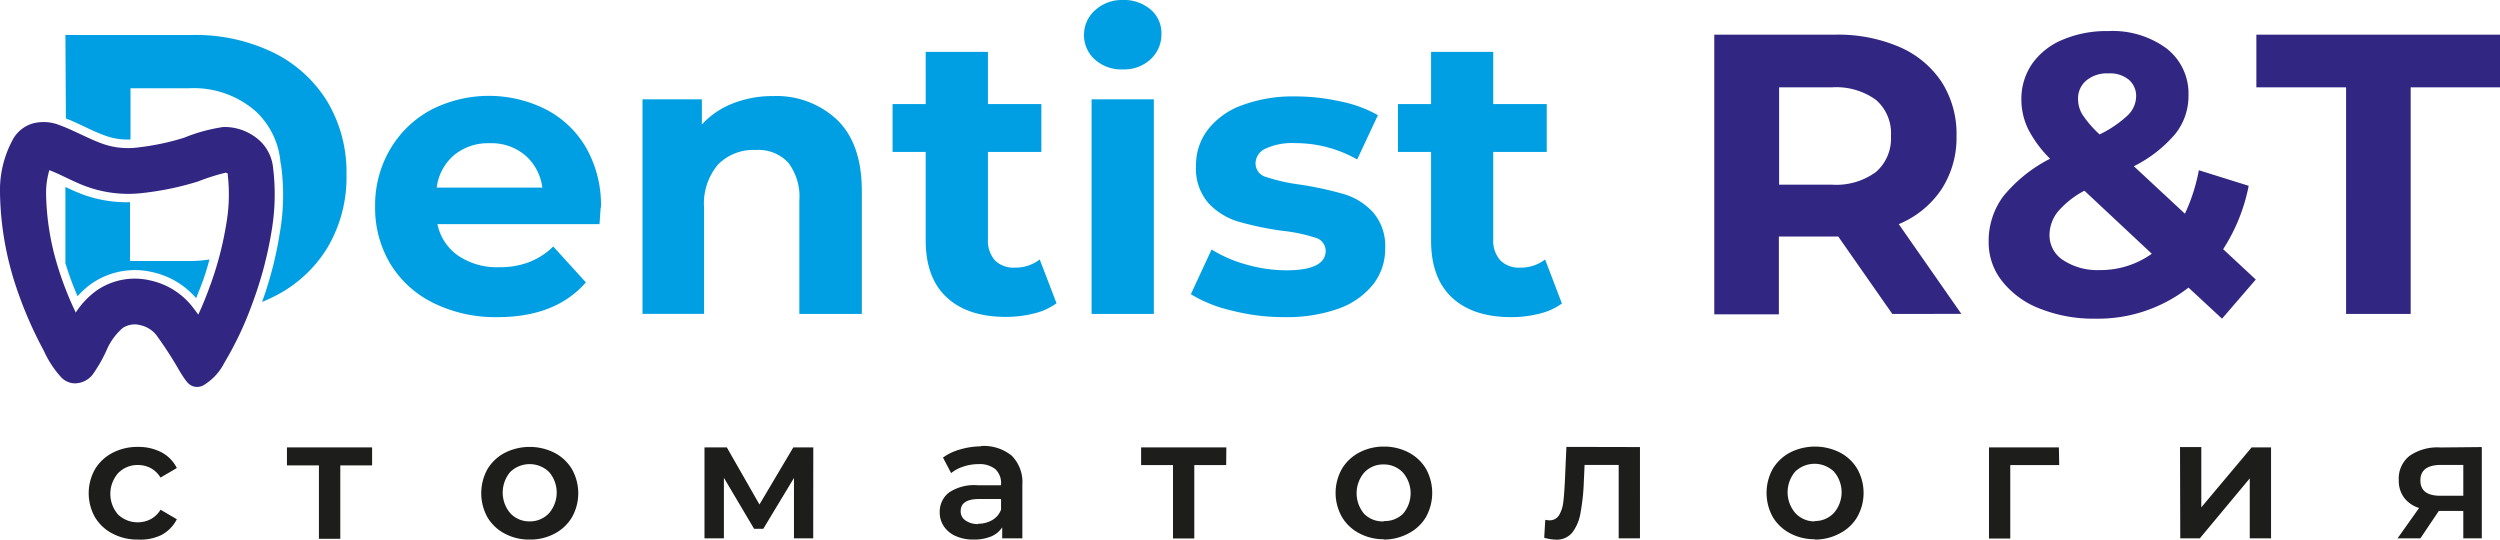 <?xml version="1.0" encoding="UTF-8"?> <svg xmlns="http://www.w3.org/2000/svg" id="Слой_1" data-name="Слой 1" viewBox="0 0 306.5 66.22"> <defs> <style>.cls-1{fill:#009fe3;}.cls-2,.cls-3{fill:#312783;}.cls-3{fill-rule:evenodd;}.cls-4{fill:#1d1d1b;}</style> </defs> <path class="cls-1" d="M191.49,37.21a7.85,7.85,0,0,1-2.77,1.25,13.8,13.8,0,0,1-3.44.42q-4.69,0-7.27-2.4c-1.71-1.6-2.56-3.94-2.56-7V18.63h-4.06V12.76h4.06V6.36h7.62v6.4h6.56v5.87h-6.56V29.34a3.61,3.61,0,0,0,.86,2.57,3.18,3.18,0,0,0,2.42.9,4.85,4.85,0,0,0,3.08-1ZM157.4,38.88a25.4,25.4,0,0,1-6.4-.81,16.65,16.65,0,0,1-5-2l2.54-5.48a16.19,16.19,0,0,0,4.25,1.84,18,18,0,0,0,4.9.71c3.22,0,4.84-.8,4.84-2.4a1.69,1.69,0,0,0-1.32-1.61,19.4,19.4,0,0,0-4.06-.84,38.89,38.89,0,0,1-5.33-1.12,8.25,8.25,0,0,1-3.65-2.25,6.44,6.44,0,0,1-1.54-4.6,7.15,7.15,0,0,1,1.45-4.42,9.28,9.28,0,0,1,4.2-3,17.9,17.9,0,0,1,6.53-1.08,25.45,25.45,0,0,1,5.55.62,15.45,15.45,0,0,1,4.57,1.68l-2.54,5.43a15.23,15.23,0,0,0-7.58-2,7.7,7.7,0,0,0-3.67.68A2,2,0,0,0,153.93,20a1.74,1.74,0,0,0,1.32,1.71,22.66,22.66,0,0,0,4.21.93,44.85,44.85,0,0,1,5.28,1.15A7.92,7.92,0,0,1,168.31,26a6.29,6.29,0,0,1,1.51,4.49,7,7,0,0,1-1.46,4.36,9.49,9.49,0,0,1-4.28,3A19.12,19.12,0,0,1,157.4,38.88ZM137.65,8.51a4.86,4.86,0,0,1-3.43-1.22,4,4,0,0,1-1.32-3,4,4,0,0,1,1.32-3A4.86,4.86,0,0,1,137.65,0a5,5,0,0,1,3.42,1.17,3.78,3.78,0,0,1,1.32,2.94,4.14,4.14,0,0,1-1.32,3.15A4.79,4.79,0,0,1,137.65,8.51Zm-3.82,3.67h7.63V38.49h-7.63Zm-4.3,25a7.8,7.8,0,0,1-2.76,1.25,13.93,13.93,0,0,1-3.45.42q-4.69,0-7.26-2.4c-1.72-1.6-2.57-3.94-2.57-7V18.63h-4.06V12.76h4.06V6.36h7.63v6.4h6.55v5.87h-6.55V29.34a3.61,3.61,0,0,0,.85,2.57,3.18,3.18,0,0,0,2.42.9,4.83,4.83,0,0,0,3.08-1ZM94.76,11.78a10.83,10.83,0,0,1,7.9,2.94q3,2.94,3,8.7V38.49H98V24.6a6.85,6.85,0,0,0-1.37-4.67,5,5,0,0,0-4-1.54,6.06,6.06,0,0,0-4.6,1.78,7.4,7.4,0,0,0-1.71,5.31v13H78.77V12.18h7.28v3.08a10.16,10.16,0,0,1,3.77-2.57A13.2,13.2,0,0,1,94.76,11.78ZM60,17.56A6.54,6.54,0,0,0,55.69,19a6.23,6.23,0,0,0-2.15,4H66.49a6.26,6.26,0,0,0-2.15-4A6.4,6.4,0,0,0,60,17.56Zm13.64,7.87c0,.1-.05.78-.14,2.05H53.63a6.23,6.23,0,0,0,2.55,3.87,8.44,8.44,0,0,0,5,1.41,10.08,10.08,0,0,0,3.65-.61,8.78,8.78,0,0,0,3-1.93l4,4.4Q68.11,38.88,61,38.88a17.11,17.11,0,0,1-7.87-1.74,12.69,12.69,0,0,1-5.29-4.82,13.32,13.32,0,0,1-1.85-7,13.49,13.49,0,0,1,1.83-7,12.82,12.82,0,0,1,5-4.84A15.53,15.53,0,0,1,67,13.45a12.14,12.14,0,0,1,4.92,4.77A14.2,14.2,0,0,1,73.68,25.43Zm-65.62,7V22.92c.7.33,1.4.65,2.13.92a15.61,15.61,0,0,0,5.79.95V32h7.24a15.37,15.37,0,0,0,2.5-.19C25.4,32.88,25.05,34,24.66,35c-.2.52-.4,1-.61,1.56a9.86,9.86,0,0,0-5.47-3.22,9.33,9.33,0,0,0-7.28,1.38,10.09,10.09,0,0,0-1.79,1.6A37.21,37.21,0,0,1,8.06,32.39Zm0-28.14H23.61a21.83,21.83,0,0,1,9.85,2.13,16,16,0,0,1,6.65,6,16.89,16.89,0,0,1,2.37,9,16.89,16.89,0,0,1-2.37,9,16,16,0,0,1-6.65,6c-.43.21-.87.41-1.33.6a45.83,45.83,0,0,0,2.18-8.49,26.9,26.9,0,0,0,.18-8.06c0-.18-.06-.35-.1-.53a9.65,9.65,0,0,0-3-6.26,11.5,11.5,0,0,0-8.19-2.86H16V17.1a8,8,0,0,1-3.18-.5c-1.62-.58-3.13-1.47-4.74-2.08Z"></path> <path class="cls-2" d="M287.63,10.71h-11V4.25H306.5v6.46H295.55V38.49h-7.92ZM257.4,33.11a10.82,10.82,0,0,0,6.41-2l-8.26-7.73a11,11,0,0,0-3.28,2.6,4.6,4.6,0,0,0-1,2.88A3.62,3.62,0,0,0,253,31.93,7.61,7.61,0,0,0,257.4,33.11ZM258.48,9a3.93,3.93,0,0,0-2.71.88,2.84,2.84,0,0,0-1,2.25,3.7,3.7,0,0,0,.54,1.93,13.59,13.59,0,0,0,2.1,2.42,13.77,13.77,0,0,0,3.48-2.37,3.29,3.29,0,0,0,1-2.28A2.61,2.61,0,0,0,261,9.78,3.61,3.61,0,0,0,258.48,9Zm13.94,30.07-4.11-3.81a18.07,18.07,0,0,1-11.44,3.81,17.81,17.81,0,0,1-6.7-1.2,10.81,10.81,0,0,1-4.67-3.35,7.59,7.59,0,0,1-1.69-4.84,9.19,9.19,0,0,1,1.78-5.6,17.82,17.82,0,0,1,5.75-4.62,14.18,14.18,0,0,1-2.69-3.64,8.31,8.31,0,0,1-.83-3.59,7.57,7.57,0,0,1,1.32-4.41,8.57,8.57,0,0,1,3.74-2.95,13.78,13.78,0,0,1,5.6-1.06,11.16,11.16,0,0,1,7.14,2.13,7,7,0,0,1,2.69,5.75,7.45,7.45,0,0,1-1.59,4.69,16,16,0,0,1-5.11,4l6.26,5.82a22.08,22.08,0,0,0,1.71-5.33l6.11,1.91a22.18,22.18,0,0,1-3.13,7.77l4,3.72ZM231.83,16.68A5.42,5.42,0,0,0,230,12.25a8.31,8.31,0,0,0-5.43-1.54h-6.45V22.64h6.45A8.25,8.25,0,0,0,230,21.08,5.44,5.44,0,0,0,231.83,16.68ZM232,38.49,225.37,29h-7.28v9.54h-7.92V4.25H225a19,19,0,0,1,7.9,1.52,11.82,11.82,0,0,1,5.16,4.3,11.84,11.84,0,0,1,1.81,6.61A11.61,11.61,0,0,1,238,23.25a11.69,11.69,0,0,1-5.21,4.23l7.67,11Z"></path> <path class="cls-3" d="M9.28,38.33a10.08,10.08,0,0,1,2.62-2.75,8.23,8.23,0,0,1,6.47-1.21,9,9,0,0,1,5.44,3.53c.17.22.34.44.5.67.5-1.07.94-2.17,1.32-3.2a40.86,40.86,0,0,0,2.11-7.91,20.76,20.76,0,0,0,.19-5.94c0-.07,0-.15,0-.24a1.23,1.23,0,0,0-.26-.11,26.15,26.15,0,0,0-3.37,1.07,35.78,35.78,0,0,1-6.62,1.4,15.06,15.06,0,0,1-7.1-.78c-1.55-.56-3-1.41-4.53-2a9.93,9.93,0,0,0-.4,2.84,31.78,31.78,0,0,0,1.44,9,39.82,39.82,0,0,0,2.23,5.68M5.37,43a49.55,49.55,0,0,1-3.69-8.75A38.16,38.16,0,0,1,0,23.63a12.93,12.93,0,0,1,1.46-6.31,4.13,4.13,0,0,1,2.41-2.14,5.16,5.16,0,0,1,3.47.18c1.51.53,3.48,1.63,5.11,2.22a9.35,9.35,0,0,0,4.59.48,30,30,0,0,0,5.54-1.18,20.65,20.65,0,0,1,4.81-1.31,6.41,6.41,0,0,1,4,1.3,5.23,5.23,0,0,1,2.09,3.71,26.6,26.6,0,0,1-.18,7.73,47,47,0,0,1-2.4,9,41.56,41.56,0,0,1-3.43,7.23,6.7,6.7,0,0,1-2.52,2.69,1.56,1.56,0,0,1-1.56,0C23,47,22.7,46.6,22,45.46a45.47,45.47,0,0,0-2.62-4.08,3.42,3.42,0,0,0-2.16-1.51,2.67,2.67,0,0,0-2.16.33,7.44,7.44,0,0,0-1.92,2.57A17.31,17.31,0,0,1,11.3,46a2.82,2.82,0,0,1-2.17,1,2.39,2.39,0,0,1-1.68-.8A12.48,12.48,0,0,1,5.37,43Z"></path> <path class="cls-4" d="M299.27,57c-1.68,0-2.53.64-2.53,1.9s.82,1.88,2.45,1.88H302V57Zm5-2.19V66H302V62.64h-3L296.74,66h-2.8l2.64-3.72A3.69,3.69,0,0,1,294.73,61a3.48,3.48,0,0,1-.64-2.14,3.52,3.52,0,0,1,1.36-3,6,6,0,0,1,3.74-1Zm-37,0h2.61V62.2l6.17-7.35h2.38V66h-2.61V58.65L269.7,66h-2.4Zm-14.81,2.21h-6v9h-2.61V54.85h8.57Zm-30,6.86a3.18,3.18,0,0,0,2.38-1,3.87,3.87,0,0,0,0-5.06,3.42,3.42,0,0,0-4.75,0,3.91,3.91,0,0,0,0,5.06A3.16,3.16,0,0,0,222.48,63.92Zm0,2.23a6.31,6.31,0,0,1-3-.73,5.4,5.4,0,0,1-2.12-2,6.11,6.11,0,0,1,0-5.9,5.45,5.45,0,0,1,2.12-2,6.78,6.78,0,0,1,6.12,0,5.32,5.32,0,0,1,2.12,2,6,6,0,0,1,0,5.9,5.27,5.27,0,0,1-2.12,2A6.33,6.33,0,0,1,222.48,66.15Zm-21.4-11.3V66h-2.61v-9h-4.18l-.1,2.22a25.5,25.5,0,0,1-.41,3.71,5.3,5.3,0,0,1-1,2.36,2.43,2.43,0,0,1-2,.87,5.88,5.88,0,0,1-1.44-.23l.13-2.2a2.49,2.49,0,0,0,.5.06,1.32,1.32,0,0,0,1.19-.63,4,4,0,0,0,.51-1.53c.08-.59.14-1.44.2-2.54l.19-4.3Zm-31.42,9.07A3.2,3.2,0,0,0,172,63a3.87,3.87,0,0,0,0-5.06,3.2,3.2,0,0,0-2.38-1,3.16,3.16,0,0,0-2.37,1,3.91,3.91,0,0,0,0,5.06A3.16,3.16,0,0,0,169.66,63.92Zm0,2.23a6.28,6.28,0,0,1-3-.73,5.34,5.34,0,0,1-2.12-2,6,6,0,0,1,0-5.9,5.38,5.38,0,0,1,2.12-2,6.39,6.39,0,0,1,3-.73,6.47,6.47,0,0,1,3.07.73,5.38,5.38,0,0,1,2.12,2,6.11,6.11,0,0,1,0,5.9,5.34,5.34,0,0,1-2.12,2A6.36,6.36,0,0,1,169.66,66.15Zm-19.31-9.09h-3.91v9h-2.61v-9H139.9V54.85h10.45Zm-30.42,7.19a3.37,3.37,0,0,0,1.74-.45,2.47,2.47,0,0,0,1.08-1.28v-1.3h-2.7c-1.5,0-2.25.5-2.25,1.48a1.32,1.32,0,0,0,.56,1.13A2.59,2.59,0,0,0,119.93,64.25Zm.35-9.53a5.46,5.46,0,0,1,3.77,1.18,4.59,4.59,0,0,1,1.31,3.57V66h-2.47V64.65a3,3,0,0,1-1.36,1.12,5.55,5.55,0,0,1-2.15.38,5.19,5.19,0,0,1-2.19-.43,3.31,3.31,0,0,1-1.45-1.19,3,3,0,0,1-.51-1.72,3,3,0,0,1,1.11-2.41,5.54,5.54,0,0,1,3.52-.91h2.89v-.17a2.32,2.32,0,0,0-.7-1.8A3.08,3.08,0,0,0,120,56.9a5.86,5.86,0,0,0-1.85.29,4.6,4.6,0,0,0-1.54.81l-1-1.9a6.38,6.38,0,0,1,2.11-1A9.25,9.25,0,0,1,120.28,54.72ZM97.34,66v-7.4l-3.76,6.23H92.45l-3.7-6.25V66H86.37V54.85h2.74l4,7,4.15-7h2.45L99.7,66ZM64.93,63.92a3.18,3.18,0,0,0,2.38-1,3.87,3.87,0,0,0,0-5.06,3.42,3.42,0,0,0-4.75,0,3.91,3.91,0,0,0,0,5.06A3.16,3.16,0,0,0,64.93,63.92Zm0,2.23a6.31,6.31,0,0,1-3.05-.73,5.34,5.34,0,0,1-2.12-2,6.11,6.11,0,0,1,0-5.9,5.38,5.38,0,0,1,2.12-2,6.78,6.78,0,0,1,6.12,0,5.38,5.38,0,0,1,2.12,2,6,6,0,0,1,0,5.9,5.34,5.34,0,0,1-2.12,2A6.33,6.33,0,0,1,64.93,66.15ZM45.62,57.06h-3.9v9H39.1v-9H35.18V54.85H45.62ZM16.91,66.15a6.52,6.52,0,0,1-3.11-.73,5.35,5.35,0,0,1-2.15-2,6,6,0,0,1,0-5.9,5.44,5.44,0,0,1,2.14-2,6.59,6.59,0,0,1,3.12-.73,6.11,6.11,0,0,1,2.9.67,4.39,4.39,0,0,1,1.87,1.92l-2,1.17a3.24,3.24,0,0,0-1.2-1.16,3.38,3.38,0,0,0-1.58-.38,3.28,3.28,0,0,0-2.42,1,3.86,3.86,0,0,0,0,5.08,3.51,3.51,0,0,0,4,.56,3.17,3.17,0,0,0,1.2-1.16l2,1.17a4.46,4.46,0,0,1-1.89,1.93A5.84,5.84,0,0,1,16.91,66.15Z"></path> </svg> 